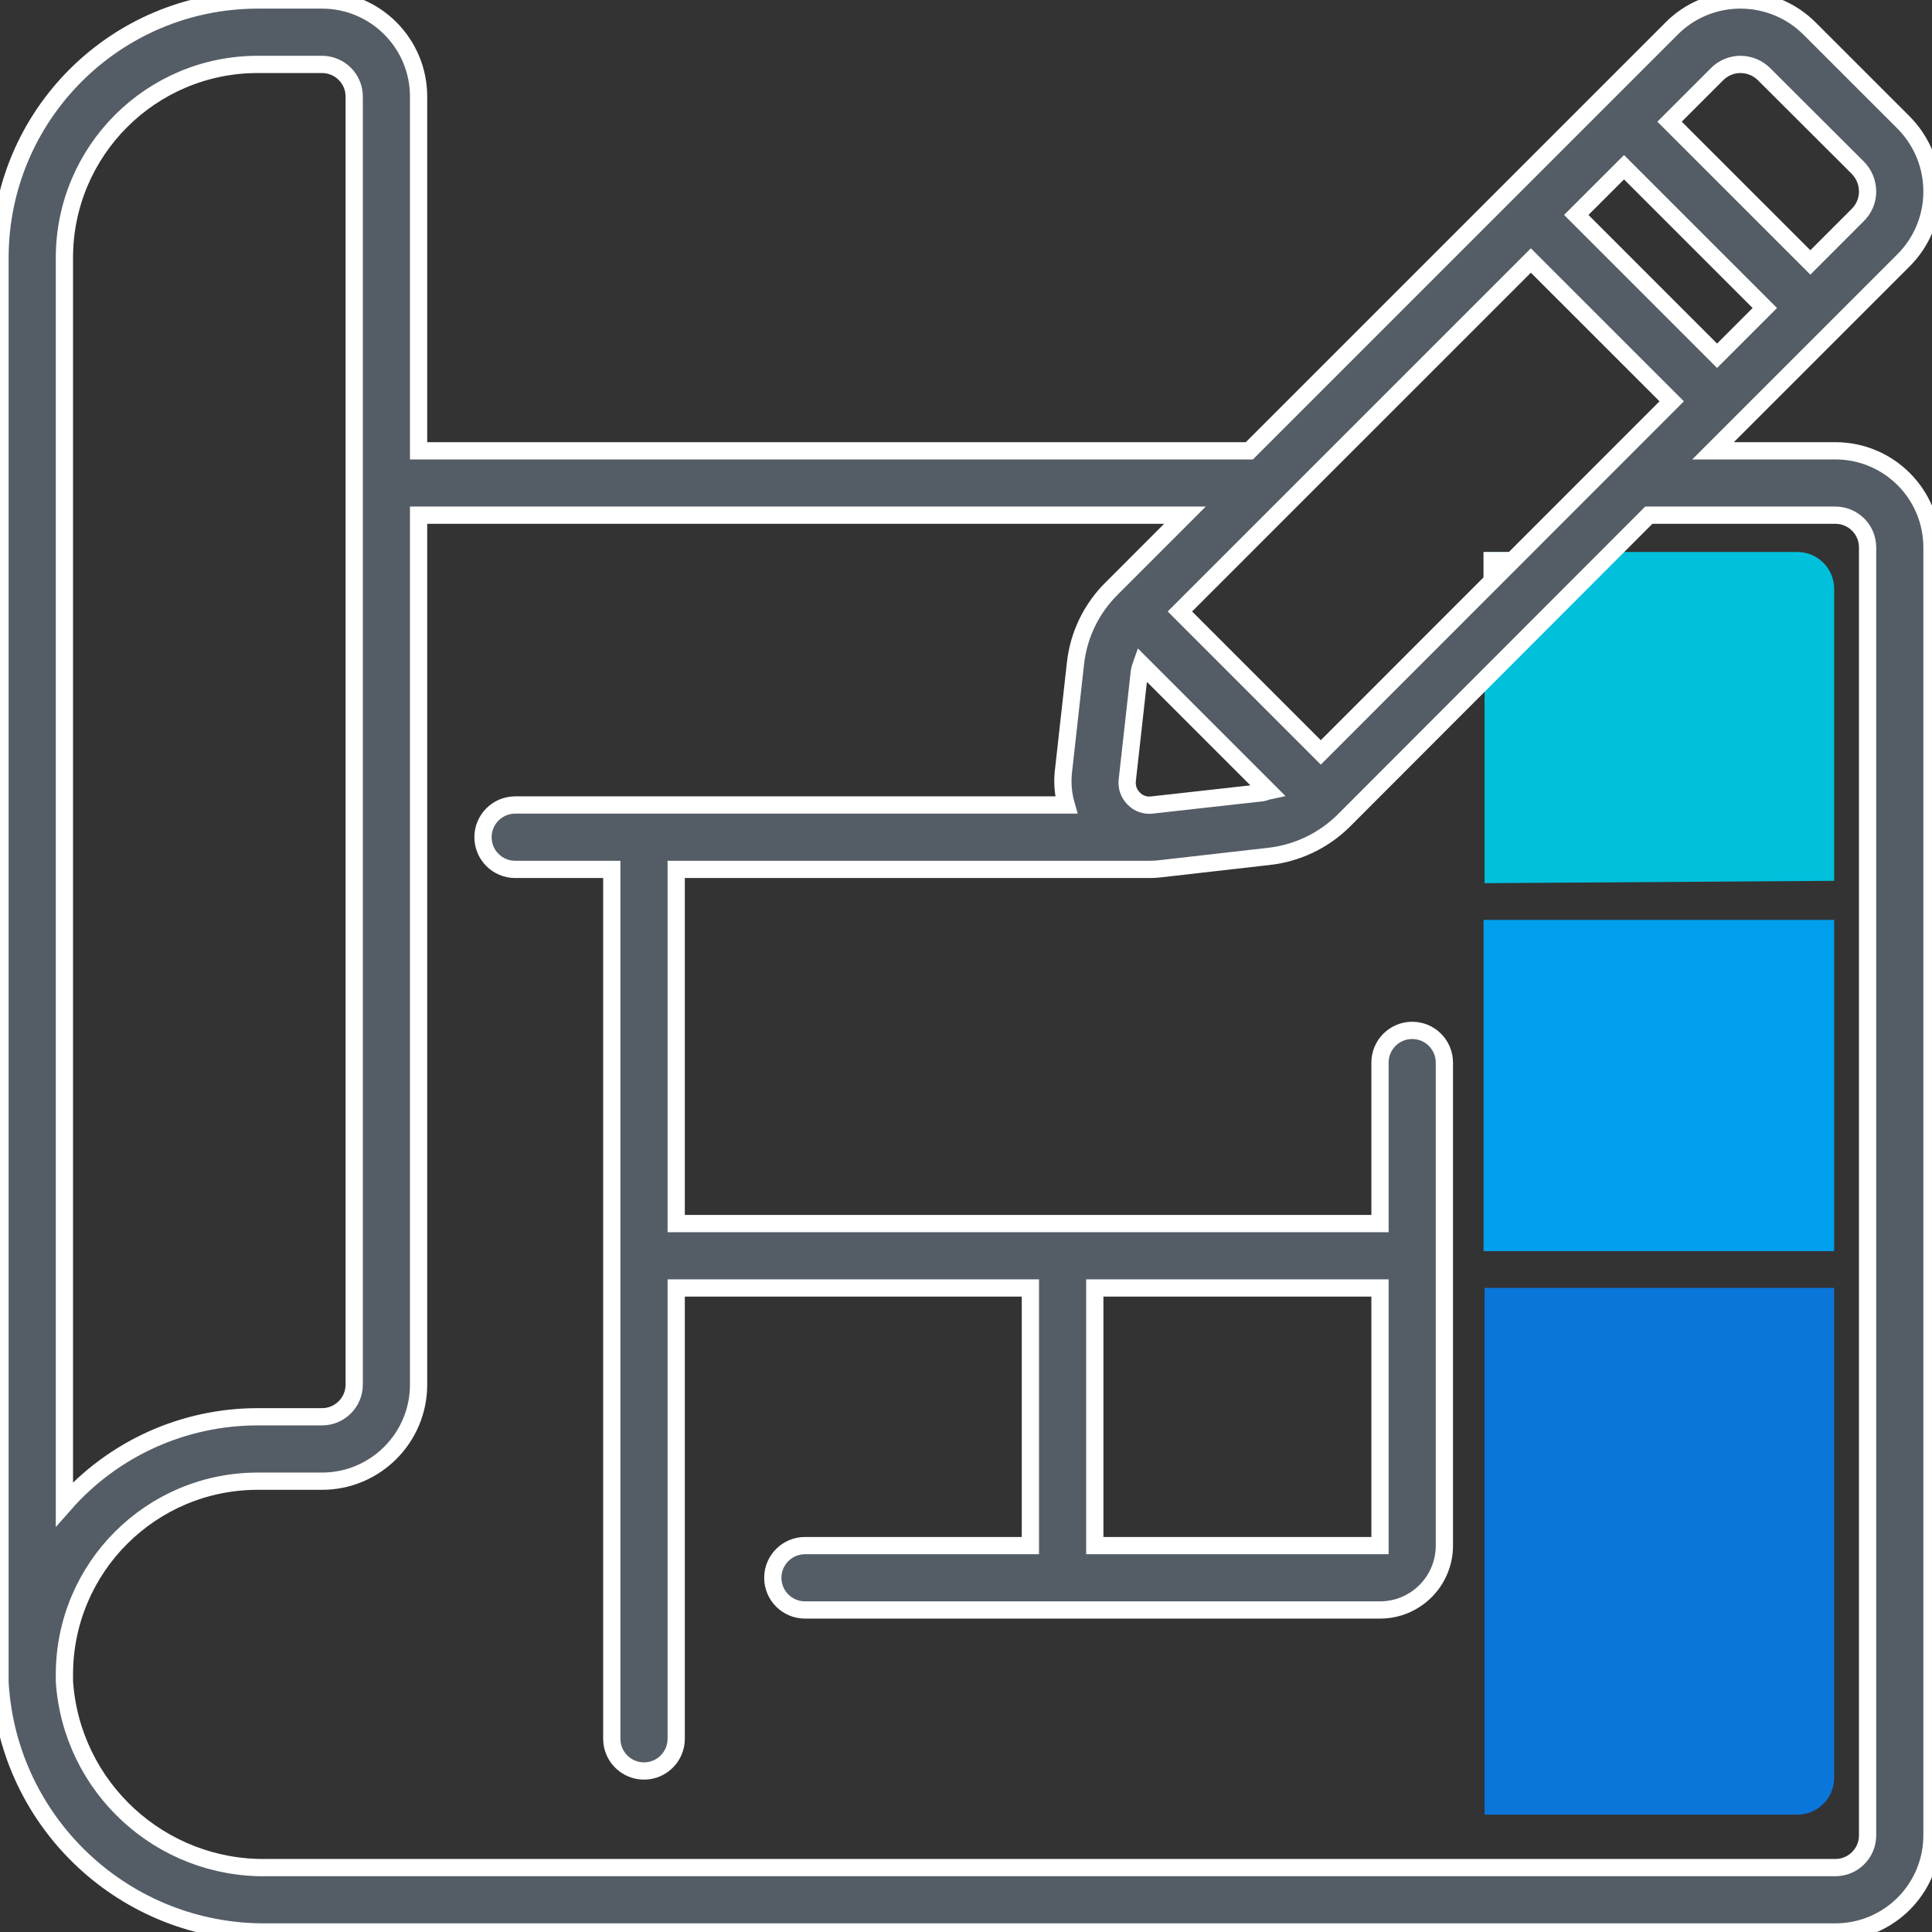 <?xml version="1.0" encoding="UTF-8"?>
<svg xmlns="http://www.w3.org/2000/svg" width="56" height="56" viewBox="0 0 56 56" fill="none">
  <rect x="0" y="0" width="56" height="56" fill="#333333" stroke="none"/>
  <g clip-path="url(#clip0_14618_1243)">
    <path d="M52.097 52.598C52.687 52.598 53.164 52.121 53.164 51.532V37.331H43.031V52.598H52.097Z" fill="#0B76DA"></path>
    <path d="M53.164 36.264V26.664H43.002V36.264H53.164Z" fill="#009FEE"></path>
    <path d="M53.164 25.531V17.067C53.164 16.478 52.687 16 52.097 16H43.031V25.6L53.164 25.531Z" fill="#00C0DC"></path>
    <path d="M45 17.5V17.067C45 16.478 44.522 16 43.933 16H43V18L45 17.5Z" fill="white"></path>
    <path d="M55.999 5.561C56.001 5.184 55.928 4.811 55.784 4.463C55.639 4.116 55.427 3.8 55.16 3.535L52.464 0.84C52.201 0.574 51.887 0.362 51.541 0.218C51.195 0.074 50.824 -0 50.449 1.12007e-06H50.44C50.067 0 49.699 0.075 49.355 0.219C49.012 0.363 48.7 0.574 48.44 0.84L36.213 13.067H12.133V2.8C12.133 1.254 10.88 1.12007e-06 9.333 1.12007e-06H7.467C3.345 0.005 0.005 3.345 0 7.467V48.767C0.234 52.858 3.641 56.042 7.737 55.999H53.2C54.746 55.999 55.999 54.746 55.999 53.2V15.867C55.999 14.32 54.746 13.067 53.2 13.067H49.653L55.16 7.56C55.425 7.299 55.636 6.988 55.78 6.645C55.924 6.301 55.999 5.933 55.999 5.561ZM33.394 23.333C33.297 23.346 33.198 23.336 33.105 23.304C33.012 23.271 32.928 23.218 32.861 23.146C32.792 23.078 32.74 22.996 32.707 22.905C32.675 22.814 32.664 22.716 32.674 22.62L33.028 19.447C33.042 19.381 33.061 19.315 33.084 19.251L36.76 22.927C36.699 22.94 36.644 22.97 36.581 22.978L33.394 23.333ZM38.284 21.809L34.2 17.724L44.373 7.551L48.455 11.632L38.284 21.809ZM45.689 6.23L47.073 4.847L51.154 8.928L49.77 10.312L45.689 6.23ZM1.867 7.467C1.87 4.375 4.375 1.87 7.467 1.867H9.333C9.849 1.867 10.267 2.284 10.267 2.8V40.133C10.267 40.648 9.849 41.066 9.333 41.066H7.467C6.407 41.066 5.359 41.292 4.393 41.728C3.428 42.165 2.566 42.803 1.867 43.599V7.467ZM53.2 14.933C53.715 14.933 54.133 15.351 54.133 15.867V53.2C54.133 53.715 53.715 54.133 53.2 54.133H7.737C4.656 54.185 2.075 51.813 1.867 48.738V48.533C1.87 45.441 4.375 42.936 7.467 42.933H9.333C10.88 42.933 12.133 41.679 12.133 40.133V14.933H34.346L32.227 17.053C31.635 17.636 31.263 18.405 31.173 19.231L30.819 22.411C30.79 22.721 30.82 23.034 30.906 23.333H14.933C14.418 23.333 14 23.751 14 24.267C14 24.782 14.418 25.2 14.933 25.2H17.733V50.4C17.733 50.915 18.151 51.333 18.667 51.333C19.182 51.333 19.6 50.915 19.6 50.4V37.333H29.866V44.8H23.333C22.818 44.8 22.4 45.218 22.4 45.733C22.4 46.248 22.818 46.666 23.333 46.666H40C41.031 46.666 41.866 45.831 41.866 44.8V30.8C41.866 30.284 41.449 29.866 40.933 29.866C40.418 29.866 40 30.284 40 30.8V35.466H19.6V25.2H33.327C33.418 25.2 33.509 25.195 33.6 25.185L36.789 24.822C37.598 24.73 38.354 24.37 38.936 23.8L47.791 14.933L53.2 14.933ZM40 37.333V44.8H31.733V37.333H40ZM53.844 6.236L52.474 7.607L48.393 3.527L49.764 2.156C49.853 2.065 49.959 1.992 50.076 1.943C50.193 1.893 50.319 1.867 50.446 1.867C50.576 1.867 50.704 1.893 50.823 1.943C50.943 1.994 51.051 2.067 51.142 2.16L53.841 4.853C53.934 4.945 54.007 5.054 54.058 5.174C54.108 5.295 54.133 5.424 54.133 5.554C54.133 5.682 54.107 5.807 54.057 5.925C54.007 6.042 53.935 6.148 53.844 6.236Z" fill="#545D66" stroke="white" stroke-width="0.5"></path>
  </g>
  <defs>
    <clipPath id="clip0_14618_1243">
      <rect width="56" height="56" fill="white"></rect>
    </clipPath>
  </defs>
</svg>
